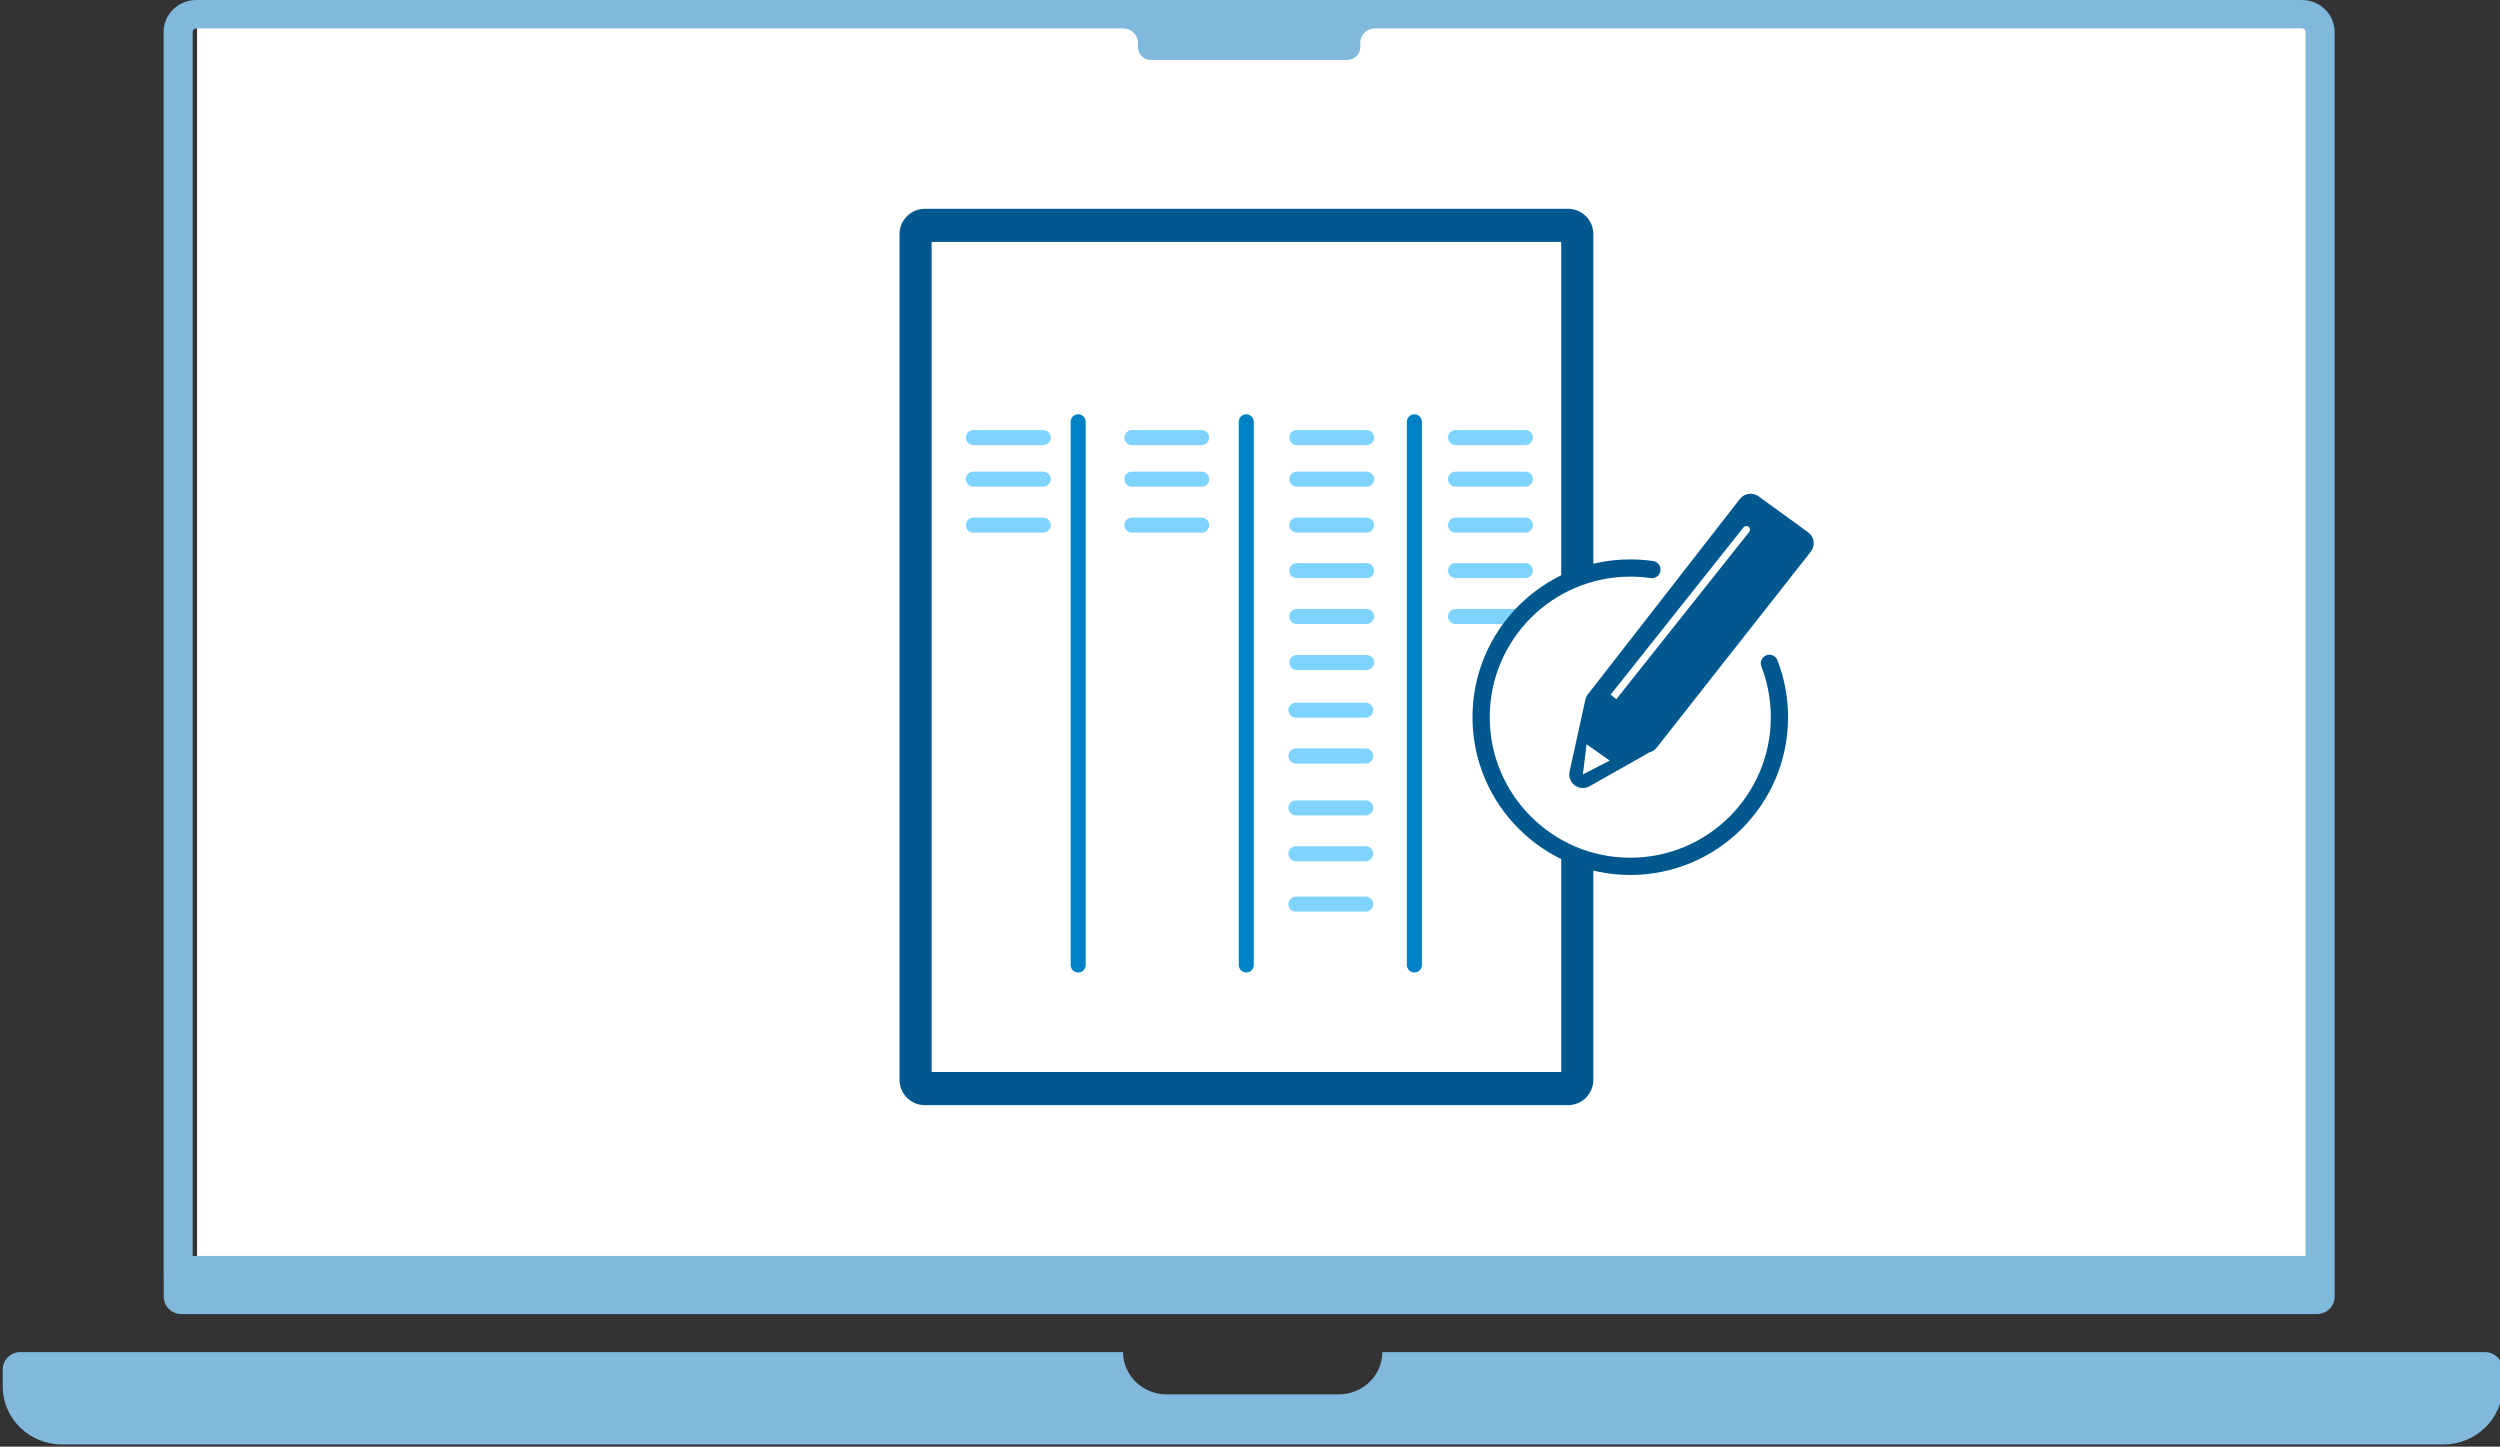 <?xml version="1.0" encoding="UTF-8" standalone="no"?>
<!DOCTYPE svg PUBLIC "-//W3C//DTD SVG 1.1//EN" "http://www.w3.org/Graphics/SVG/1.1/DTD/svg11.dtd">
<svg width="100%" height="100%" viewBox="0 0 1265 732" version="1.1" xmlns="http://www.w3.org/2000/svg" xmlns:xlink="http://www.w3.org/1999/xlink" xml:space="preserve" xmlns:serif="http://www.serif.com/" style="fill-rule:evenodd;clip-rule:evenodd;stroke-linejoin:round;stroke-miterlimit:2;">
    <rect x="0" y="0" width="1265" height="732" fill="#333333" stroke="none"/>
    <g transform="matrix(1,0,0,1,-118.139,-364.138)">
        <g transform="matrix(1.009,0,0,0.985,-3985.15,-410.903)">
            <rect x="4165.51" y="796.316" width="1062.28" height="653.644" style="fill:white;"/>
        </g>
        <g transform="matrix(1.105,0,0,0.195,-4659.82,757.033)">
            <path d="M4333.32,1493.69L4838.19,1493.69C4838.25,1554.31 4847.17,1603.42 4858.15,1603.42L4937,1603.42C4947.98,1603.42 4956.9,1554.31 4956.96,1493.69L5461.81,1493.69C5466.28,1493.69 5469.92,1513.79 5469.92,1538.55L5469.94,1538.55L5469.94,1580.1L5469.93,1580.1C5469.94,1581.14 5469.94,1582.18 5469.94,1583.23C5469.94,1666.07 5457.77,1733.33 5442.78,1733.33L4352.36,1733.33C4337.38,1733.33 4325.21,1666.07 4325.21,1583.23C4325.21,1582.18 4325.21,1581.14 4325.22,1580.1L4325.21,1580.1L4325.21,1538.55C4325.21,1513.79 4328.85,1493.69 4333.32,1493.69Z" style="fill:rgb(129,185,220);"/>
        </g>
        <g transform="matrix(0.551,0,0,0.555,-125.063,-92.644)">
            <path d="M591.749,1988.13C591.688,1987.38 591.657,1986.61 591.657,1985.84L591.657,852.159C591.657,836.096 605.099,823.054 621.655,823.054L2555.35,823.054C2571.9,823.054 2585.34,836.096 2585.34,852.159L2585.34,1950.3L2585.37,1950.3L2585.37,2006.02C2584.97,2014.39 2577.87,2021.06 2569.19,2021.06L2569.19,2021.09L607.935,2021.09L607.935,2021.06C599.236,2021.06 592.129,2014.37 591.749,2005.98L591.749,1988.13ZM1472.77,848.946L621.655,848.946C619.827,848.946 618.343,850.386 618.343,852.159L618.343,1968.05L2558.66,1968.05L2558.66,852.159C2558.66,850.386 2557.17,848.946 2555.35,848.946L1704.16,848.946L1704.16,848.949C1697.11,848.949 1691.31,854.141 1690.6,860.792L1690.6,866.042C1690.6,872.473 1685.22,877.693 1678.59,877.693L1498.41,877.693C1491.78,877.693 1486.4,872.473 1486.4,866.042L1486.4,862.178C1486.4,854.876 1480.29,848.949 1472.77,848.949L1472.77,848.946Z" style="fill:rgb(129,185,220);"/>
        </g>
    </g>
    <g transform="matrix(0.525,0,0,0.525,264.405,-91.876)">
        <path d="M1032.05,400.653L1032.05,1215.75C1032.05,1229.22 1021.11,1240.16 1007.64,1240.16L387.747,1240.16C374.276,1240.16 363.34,1229.22 363.34,1215.75L363.34,400.653C363.34,387.183 374.276,376.247 387.747,376.247L1007.64,376.247C1021.11,376.247 1032.05,387.183 1032.05,400.653ZM1001.09,408.186L394.302,408.186L394.302,1208.22L1001.09,1208.22L1001.09,408.186Z" style="fill:rgb(0,88,143);"/>
    </g>
    <g transform="matrix(0.7,0,0,0.7,893.819,-412.032)">
        <g>
            <g transform="matrix(0.789,-3.06593e-17,-5.67786e-18,1,-2466.52,209.365)">
                <path d="M2470.45,695.573C2470.45,698.573 2467.36,701.008 2463.56,701.008L2399.6,701.008C2395.79,701.008 2392.7,698.573 2392.7,695.573C2392.7,692.573 2395.79,690.138 2399.6,690.138L2463.56,690.138C2467.36,690.138 2470.45,692.573 2470.45,695.573Z" style="fill:rgb(127,212,255);"/>
            </g>
            <g transform="matrix(0.789,-3.06593e-17,-5.67786e-18,1,-2351.99,209.365)">
                <path d="M2470.45,695.573C2470.45,698.573 2467.36,701.008 2463.56,701.008L2399.6,701.008C2395.79,701.008 2392.7,698.573 2392.7,695.573C2392.7,692.573 2395.79,690.138 2399.6,690.138L2463.56,690.138C2467.36,690.138 2470.45,692.573 2470.45,695.573Z" style="fill:rgb(127,212,255);"/>
            </g>
            <g transform="matrix(0.789,-3.06593e-17,-5.67786e-18,1,-2232.77,209.365)">
                <path d="M2470.45,695.573C2470.45,698.573 2467.36,701.008 2463.56,701.008L2399.6,701.008C2395.79,701.008 2392.7,698.573 2392.7,695.573C2392.7,692.573 2395.79,690.138 2399.6,690.138L2463.56,690.138C2467.36,690.138 2470.45,692.573 2470.45,695.573Z" style="fill:rgb(127,212,255);"/>
            </g>
            <g transform="matrix(0.789,-3.06593e-17,-5.67786e-18,1,-2118.03,209.365)">
                <path d="M2470.45,695.573C2470.45,698.573 2467.36,701.008 2463.56,701.008L2399.6,701.008C2395.79,701.008 2392.7,698.573 2392.7,695.573C2392.7,692.573 2395.79,690.138 2399.6,690.138L2463.56,690.138C2467.36,690.138 2470.45,692.573 2470.45,695.573Z" style="fill:rgb(127,212,255);"/>
            </g>
            <g transform="matrix(0.789,-3.06593e-17,-5.67786e-18,1,-2466.52,239.406)">
                <path d="M2470.45,695.573C2470.45,698.573 2467.36,701.008 2463.56,701.008L2399.6,701.008C2395.79,701.008 2392.7,698.573 2392.7,695.573C2392.7,692.573 2395.79,690.138 2399.6,690.138L2463.56,690.138C2467.36,690.138 2470.45,692.573 2470.45,695.573Z" style="fill:rgb(127,212,255);"/>
            </g>
            <g transform="matrix(0.789,-3.06593e-17,-5.67786e-18,1,-2351.99,239.406)">
                <path d="M2470.45,695.573C2470.45,698.573 2467.36,701.008 2463.56,701.008L2399.6,701.008C2395.79,701.008 2392.7,698.573 2392.7,695.573C2392.7,692.573 2395.79,690.138 2399.6,690.138L2463.56,690.138C2467.36,690.138 2470.45,692.573 2470.45,695.573Z" style="fill:rgb(127,212,255);"/>
            </g>
            <g transform="matrix(0.789,-3.06593e-17,-5.67786e-18,1,-2232.77,239.406)">
                <path d="M2470.45,695.573C2470.45,698.573 2467.36,701.008 2463.56,701.008L2399.6,701.008C2395.79,701.008 2392.7,698.573 2392.7,695.573C2392.7,692.573 2395.79,690.138 2399.6,690.138L2463.56,690.138C2467.36,690.138 2470.45,692.573 2470.45,695.573Z" style="fill:rgb(127,212,255);"/>
            </g>
            <g transform="matrix(0.789,-3.06593e-17,-5.67786e-18,1,-2118.03,239.406)">
                <path d="M2470.45,695.573C2470.45,698.573 2467.36,701.008 2463.56,701.008L2399.6,701.008C2395.79,701.008 2392.7,698.573 2392.7,695.573C2392.7,692.573 2395.79,690.138 2399.6,690.138L2463.56,690.138C2467.36,690.138 2470.45,692.573 2470.45,695.573Z" style="fill:rgb(127,212,255);"/>
            </g>
            <g transform="matrix(0.789,-3.06593e-17,-5.67786e-18,1,-2466.52,272.65)">
                <path d="M2470.45,695.573C2470.45,698.573 2467.36,701.008 2463.56,701.008L2399.6,701.008C2395.79,701.008 2392.7,698.573 2392.7,695.573C2392.7,692.573 2395.79,690.138 2399.6,690.138L2463.56,690.138C2467.36,690.138 2470.45,692.573 2470.45,695.573Z" style="fill:rgb(127,212,255);"/>
            </g>
            <g transform="matrix(0.789,-3.06593e-17,-5.67786e-18,1,-2351.99,272.65)">
                <path d="M2470.45,695.573C2470.45,698.573 2467.36,701.008 2463.56,701.008L2399.6,701.008C2395.79,701.008 2392.7,698.573 2392.7,695.573C2392.7,692.573 2395.79,690.138 2399.6,690.138L2463.56,690.138C2467.36,690.138 2470.45,692.573 2470.45,695.573Z" style="fill:rgb(127,212,255);"/>
            </g>
            <g transform="matrix(0.789,-3.06593e-17,-5.67786e-18,1,-2232.77,272.65)">
                <path d="M2470.45,695.573C2470.45,698.573 2467.36,701.008 2463.56,701.008L2399.6,701.008C2395.79,701.008 2392.7,698.573 2392.7,695.573C2392.7,692.573 2395.79,690.138 2399.6,690.138L2463.56,690.138C2467.36,690.138 2470.45,692.573 2470.45,695.573Z" style="fill:rgb(127,212,255);"/>
            </g>
            <g transform="matrix(0.789,-3.06593e-17,-5.67786e-18,1,-2118.03,272.65)">
                <path d="M2470.45,695.573C2470.45,698.573 2467.36,701.008 2463.56,701.008L2399.6,701.008C2395.79,701.008 2392.7,698.573 2392.7,695.573C2392.7,692.573 2395.79,690.138 2399.6,690.138L2463.56,690.138C2467.36,690.138 2470.45,692.573 2470.45,695.573Z" style="fill:rgb(127,212,255);"/>
            </g>
            <g transform="matrix(0.789,-3.06593e-17,-5.67786e-18,1,-2232.77,305.532)">
                <path d="M2470.45,695.573C2470.45,698.573 2467.36,701.008 2463.56,701.008L2399.6,701.008C2395.79,701.008 2392.7,698.573 2392.7,695.573C2392.7,692.573 2395.79,690.138 2399.6,690.138L2463.56,690.138C2467.36,690.138 2470.45,692.573 2470.45,695.573Z" style="fill:rgb(127,212,255);"/>
            </g>
            <g transform="matrix(0.789,-3.06593e-17,-5.67786e-18,1,-2118.03,305.532)">
                <path d="M2470.45,695.573C2470.45,698.573 2467.36,701.008 2463.56,701.008L2399.6,701.008C2395.79,701.008 2392.7,698.573 2392.7,695.573C2392.7,692.573 2395.79,690.138 2399.6,690.138L2463.56,690.138C2467.36,690.138 2470.45,692.573 2470.45,695.573Z" style="fill:rgb(127,212,255);"/>
            </g>
            <g transform="matrix(0.789,-3.06593e-17,-5.67786e-18,1,-2232.77,338.663)">
                <path d="M2470.45,695.573C2470.45,698.573 2467.36,701.008 2463.56,701.008L2399.6,701.008C2395.79,701.008 2392.7,698.573 2392.7,695.573C2392.7,692.573 2395.79,690.138 2399.6,690.138L2463.56,690.138C2467.36,690.138 2470.45,692.573 2470.45,695.573Z" style="fill:rgb(127,212,255);"/>
            </g>
            <g transform="matrix(0.789,-3.06593e-17,-5.67786e-18,1,-2232.77,371.934)">
                <path d="M2470.45,695.573C2470.45,698.573 2467.36,701.008 2463.56,701.008L2399.6,701.008C2395.79,701.008 2392.7,698.573 2392.7,695.573C2392.7,692.573 2395.79,690.138 2399.6,690.138L2463.56,690.138C2467.36,690.138 2470.45,692.573 2470.45,695.573Z" style="fill:rgb(127,212,255);"/>
            </g>
            <g transform="matrix(0.789,-3.06593e-17,-5.67786e-18,1,-2118.03,338.663)">
                <path d="M2470.45,695.573C2470.45,698.573 2467.36,701.008 2463.56,701.008L2399.6,701.008C2395.79,701.008 2392.7,698.573 2392.7,695.573C2392.7,692.573 2395.79,690.138 2399.6,690.138L2463.56,690.138C2467.36,690.138 2470.45,692.573 2470.45,695.573Z" style="fill:rgb(127,212,255);"/>
            </g>
        </g>
    </g>
    <g transform="matrix(2.43895e-16,3.633,-0.7,1.67028e-17,1032.46,-8483.06)">
        <path d="M2470.45,695.573C2470.45,698.573 2469.98,701.008 2469.4,701.008L2393.75,701.008C2393.17,701.008 2392.7,698.573 2392.7,695.573C2392.7,692.573 2393.17,690.138 2393.75,690.138L2469.4,690.138C2469.98,690.138 2470.45,692.573 2470.45,695.573Z" style="fill:rgb(0,129,198);"/>
    </g>
    <g transform="matrix(2.43895e-16,3.633,-0.7,1.67028e-17,1117.52,-8483.06)">
        <path d="M2470.45,695.573C2470.45,698.573 2469.98,701.008 2469.4,701.008L2393.75,701.008C2393.17,701.008 2392.7,698.573 2392.7,695.573C2392.7,692.573 2393.17,690.138 2393.75,690.138L2469.4,690.138C2469.98,690.138 2470.45,692.573 2470.45,695.573Z" style="fill:rgb(0,129,198);"/>
    </g>
    <g transform="matrix(2.43895e-16,3.633,-0.7,1.67028e-17,1202.58,-8483.06)">
        <path d="M2470.45,695.573C2470.45,698.573 2469.98,701.008 2469.4,701.008L2393.75,701.008C2393.17,701.008 2392.7,698.573 2392.7,695.573C2392.7,692.573 2393.17,690.138 2393.75,690.138L2469.4,690.138C2469.98,690.138 2470.45,692.573 2470.45,695.573Z" style="fill:rgb(0,129,198);"/>
    </g>
    <g transform="matrix(0.552,-2.14576e-17,-3.97377e-18,0.7,-668.835,-127.55)">
        <path d="M2470.45,695.573C2470.45,698.573 2467.36,701.008 2463.56,701.008L2399.6,701.008C2395.79,701.008 2392.7,698.573 2392.7,695.573C2392.7,692.573 2395.79,690.138 2399.6,690.138L2463.56,690.138C2467.36,690.138 2470.45,692.573 2470.45,695.573Z" style="fill:rgb(127,212,255);"/>
    </g>
    <g transform="matrix(0.552,-2.14576e-17,-3.97377e-18,0.7,-668.835,-104.362)">
        <path d="M2470.45,695.573C2470.45,698.573 2467.36,701.008 2463.56,701.008L2399.6,701.008C2395.79,701.008 2392.7,698.573 2392.7,695.573C2392.7,692.573 2395.79,690.138 2399.6,690.138L2463.56,690.138C2467.36,690.138 2470.45,692.573 2470.45,695.573Z" style="fill:rgb(127,212,255);"/>
    </g>
    <g transform="matrix(0.552,-2.14576e-17,-3.97377e-18,0.7,-668.835,-78.088)">
        <path d="M2470.45,695.573C2470.45,698.573 2467.36,701.008 2463.56,701.008L2399.6,701.008C2395.79,701.008 2392.7,698.573 2392.7,695.573C2392.7,692.573 2395.79,690.138 2399.6,690.138L2463.56,690.138C2467.36,690.138 2470.45,692.573 2470.45,695.573Z" style="fill:rgb(127,212,255);"/>
    </g>
    <g transform="matrix(0.552,-2.14576e-17,-3.97377e-18,0.7,-668.835,-54.901)">
        <path d="M2470.45,695.573C2470.45,698.573 2467.36,701.008 2463.56,701.008L2399.6,701.008C2395.79,701.008 2392.7,698.573 2392.7,695.573C2392.7,692.573 2395.79,690.138 2399.6,690.138L2463.56,690.138C2467.36,690.138 2470.45,692.573 2470.45,695.573Z" style="fill:rgb(127,212,255);"/>
    </g>
    <g transform="matrix(0.552,-2.14576e-17,-3.97377e-18,0.7,-668.835,-29.439)">
        <path d="M2470.45,695.573C2470.45,698.573 2467.36,701.008 2463.56,701.008L2399.6,701.008C2395.79,701.008 2392.7,698.573 2392.7,695.573C2392.7,692.573 2395.79,690.138 2399.6,690.138L2463.56,690.138C2467.36,690.138 2470.45,692.573 2470.45,695.573Z" style="fill:rgb(127,212,255);"/>
    </g>
    <g transform="matrix(0.934,0,0,0.934,-100.351,-227.464)">
        <circle cx="991.621" cy="632.921" r="79.807" style="fill:white;"/>
    </g>
    <g transform="matrix(2.471,0,0,2.487,-2165.42,-592.97)">
        <path d="M1214.09,391.508L1201.84,398.394C1200.88,398.932 1199.7,398.861 1198.81,398.211C1197.93,397.561 1197.51,396.454 1197.75,395.385L1200.98,380.776C1201.07,380.372 1201.25,379.995 1201.51,379.67L1232.61,339.95C1233.53,338.771 1235.23,338.532 1236.44,339.409L1246.58,346.716C1247.2,347.158 1247.6,347.83 1247.71,348.577C1247.81,349.323 1247.61,350.08 1247.14,350.672L1215.59,390.535C1215.2,391.035 1214.66,391.363 1214.09,391.508ZM1207.32,380.676L1234.53,346.648C1234.78,346.328 1234.73,345.863 1234.41,345.609C1234.09,345.356 1233.62,345.409 1233.36,345.728L1206.15,379.76L1207.32,380.676ZM1200.47,395.982L1205.96,393.175L1201.22,389.853L1200.47,395.982Z" style="fill:rgb(0,88,143);"/>
    </g>
    <g transform="matrix(2.206,0,0,2.206,-1510.56,-1711.81)">
        <path d="M1088.76,928.848C1088.37,927.83 1088.87,926.682 1089.89,926.288C1090.91,925.893 1092.06,926.399 1092.45,927.417C1094.02,931.471 1094.89,935.877 1094.89,940.484C1094.89,960.459 1078.67,976.677 1058.69,976.677C1038.72,976.677 1022.5,960.459 1022.5,940.484C1022.5,920.508 1038.72,904.29 1058.69,904.29C1060.48,904.29 1062.23,904.419 1063.94,904.669C1065.03,904.826 1065.77,905.832 1065.62,906.913C1065.46,907.994 1064.45,908.744 1063.37,908.586C1061.85,908.364 1060.28,908.248 1058.69,908.248C1040.9,908.248 1026.46,922.693 1026.46,940.484C1026.46,958.275 1040.9,972.719 1058.69,972.719C1076.48,972.719 1090.93,958.275 1090.93,940.484C1090.93,936.382 1090.16,932.458 1088.76,928.848Z" style="fill:rgb(0,88,143);"/>
    </g>
</svg>
